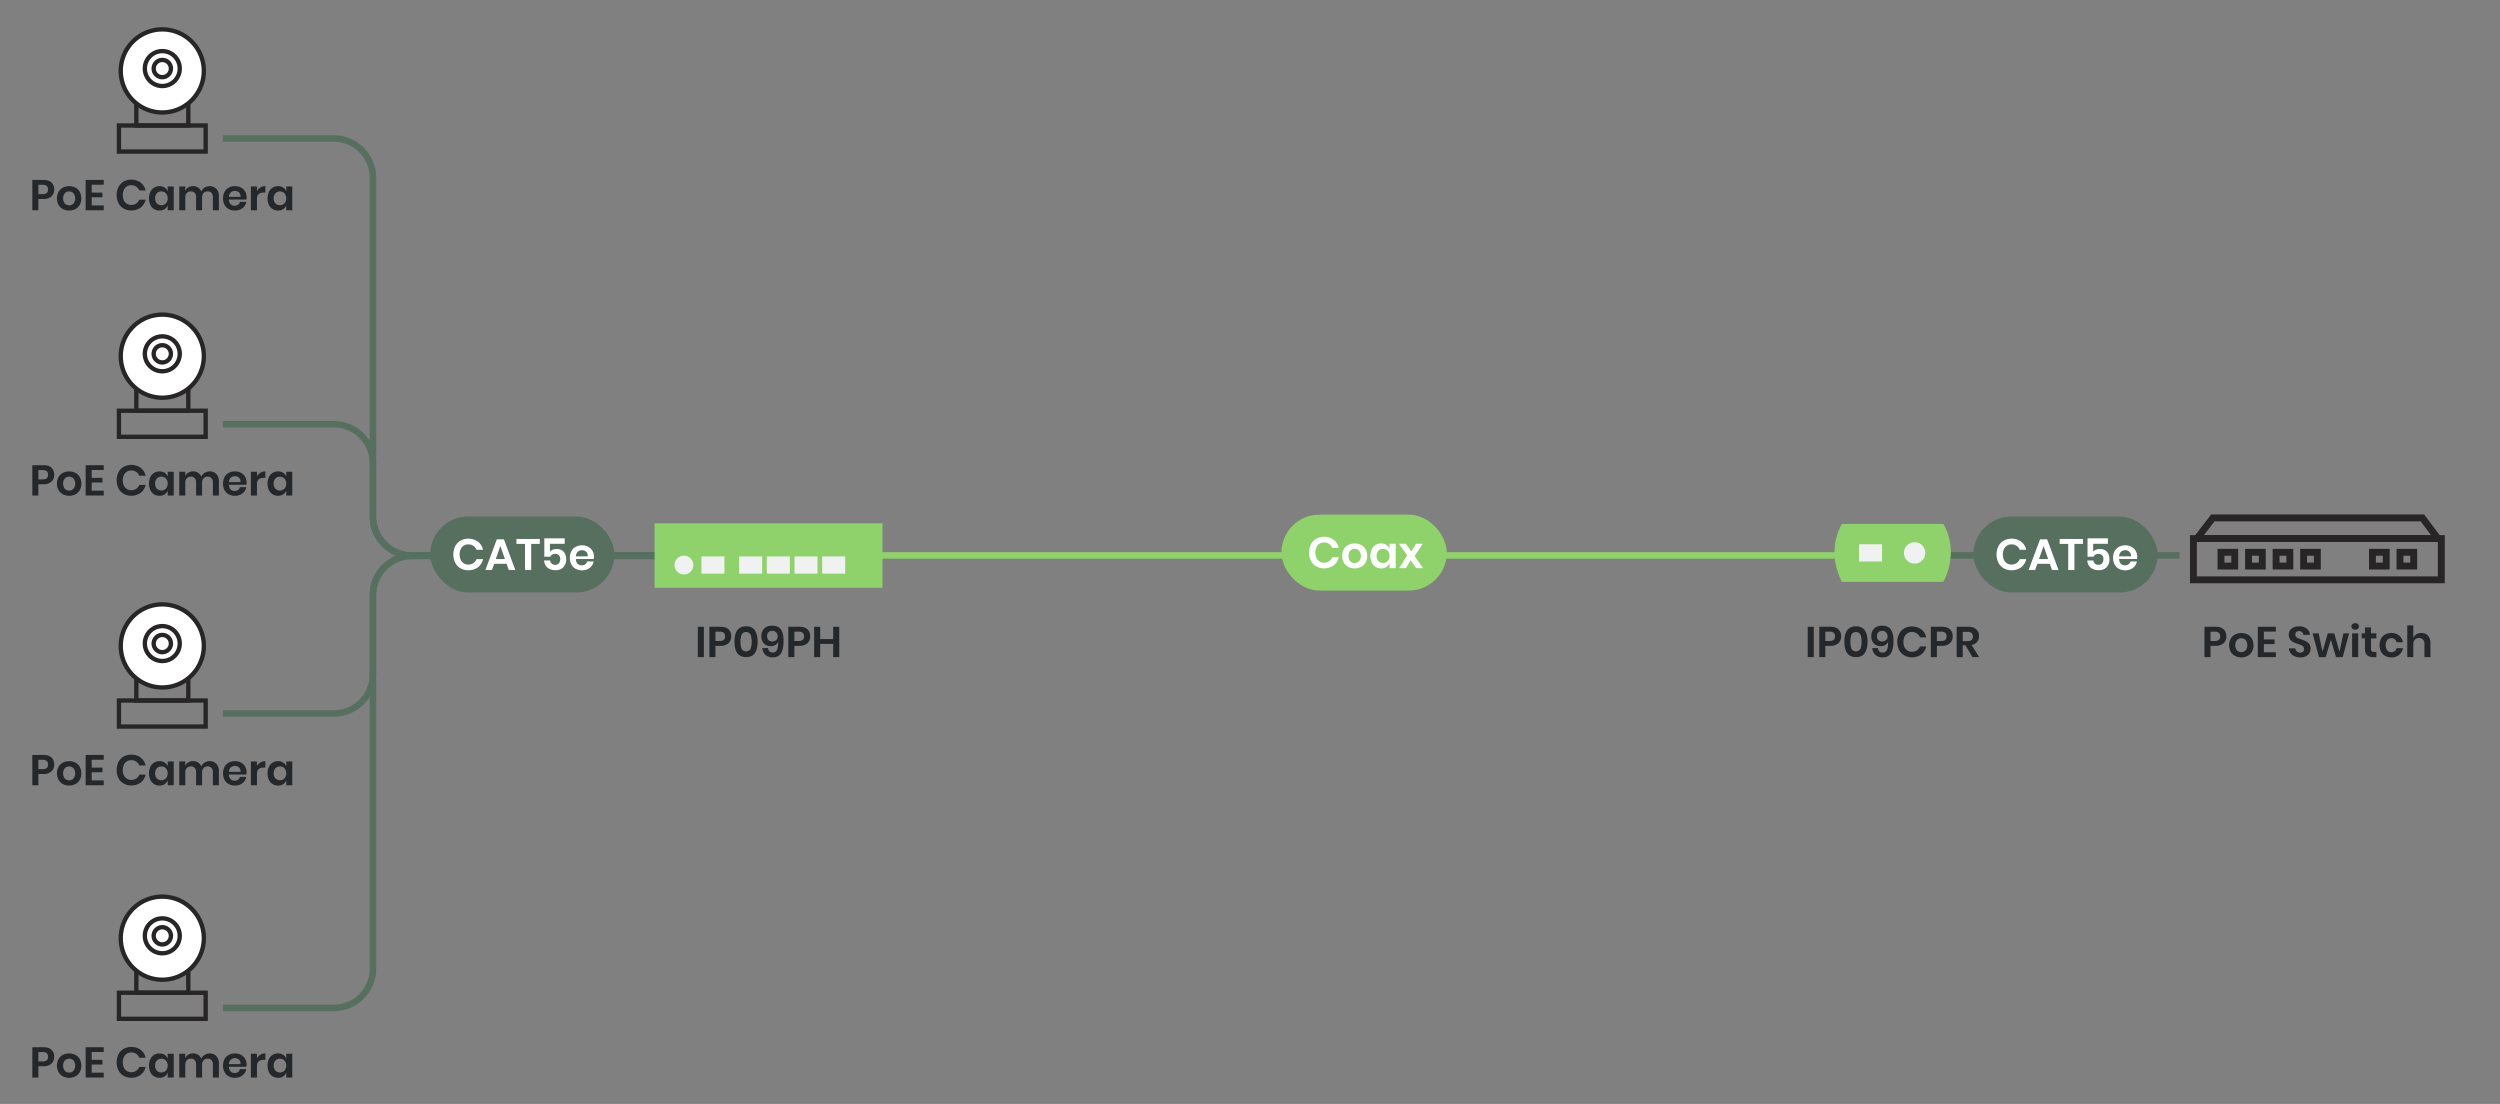 <svg xmlns="http://www.w3.org/2000/svg" xmlns:xlink="http://www.w3.org/1999/xlink" width="1920" height="847.829" viewBox="0 0 1920 847.829">
  <rect x="0" y="0" width="1920" height="847.829" fill="#808080" stroke="none"/>
  <defs>
    <clipPath id="clip-IP09CPHK_Diagram_Application_Power_from_a_PoE_Switch__V1.0">
      <rect width="1920" height="847.829"/>
    </clipPath>
  </defs>
  <g id="IP09CPHK_Diagram_Application_Power_from_a_PoE_Switch__V1.0" data-name="IP09CPHK_Diagram_Application(Power from a PoE Switch)_V1.0" clip-path="url(#clip-IP09CPHK_Diagram_Application_Power_from_a_PoE_Switch__V1.0)">
    <g id="圖層_2" data-name="圖層 2" transform="translate(-2054.809 -917.106)">
      <g id="Group_94" data-name="Group 94">
        <path id="Path_111" data-name="Path 111" d="M3447.793,1398.462v23.3h-4.652v-23.3Z" fill="#25282a"/>
        <path id="Path_112" data-name="Path 112" d="M3456.67,1413.114v8.646h-4.652v-23.3h8.48q4.125,0,6.221,1.981a7.047,7.047,0,0,1,2.095,5.378,6.852,6.852,0,0,1-2.162,5.314,8.793,8.793,0,0,1-6.154,1.979Zm7.425-7.293a3.547,3.547,0,0,0-.957-2.672,4.412,4.412,0,0,0-3.135-.924h-3.333v7.16H3460Q3464.094,1409.385,3464.095,1405.821Z" fill="#25282a"/>
        <path id="Path_113" data-name="Path 113" d="M3471.289,1409.913q0-11.814,8.91-11.813,4.719,0,6.8,3.168t2.079,8.645q0,5.513-2.079,8.679t-6.8,3.168Q3471.289,1421.76,3471.289,1409.913Zm13.2,0a13.713,13.713,0,0,0-.875-5.494,4.015,4.015,0,0,0-6.864,0,17.811,17.811,0,0,0,0,11.022,4.017,4.017,0,0,0,6.864,0A13.82,13.82,0,0,0,3484.489,1409.913Z" fill="#25282a"/>
        <path id="Path_114" data-name="Path 114" d="M3500.626,1418.262a3.47,3.47,0,0,0,3.333-2.029q1.023-2.03.891-6.352a4.616,4.616,0,0,1-2.063,2.523,6.716,6.716,0,0,1-3.58.942,6.963,6.963,0,0,1-5.3-2.03,8.028,8.028,0,0,1-1.931-5.758,8.779,8.779,0,0,1,.925-4.076,6.682,6.682,0,0,1,2.755-2.822,8.989,8.989,0,0,1,4.439-1.023q5.081,0,7,3.086t1.914,8.563q0,6.238-1.931,9.472t-6.451,3.233a8.434,8.434,0,0,1-4.142-.957,6.794,6.794,0,0,1-2.672-2.59,8.557,8.557,0,0,1-1.106-3.614h4.356Q3497.589,1418.264,3500.626,1418.262Zm2.755-15.427a4,4,0,0,0-3.152-1.2,3.834,3.834,0,0,0-2.837,1.056,3.967,3.967,0,0,0-1.056,2.936,4.129,4.129,0,0,0,1.072,3.053,3.9,3.9,0,0,0,2.888,1.072,4.488,4.488,0,0,0,2.921-1.006,3.473,3.473,0,0,0,1.237-2.855A4.421,4.421,0,0,0,3503.381,1402.835Z" fill="#25282a"/>
        <path id="Path_115" data-name="Path 115" d="M3530.392,1400.476a10.616,10.616,0,0,1,3.795,6.1H3529.3a6.392,6.392,0,0,0-2.36-2.969,6.673,6.673,0,0,0-3.844-1.089,6.075,6.075,0,0,0-5.644,3.563,10.17,10.17,0,0,0,0,8.02,6.079,6.079,0,0,0,5.644,3.563,6.672,6.672,0,0,0,3.844-1.089,6.4,6.4,0,0,0,2.36-2.969h4.884a10.618,10.618,0,0,1-3.795,6.1,12.562,12.562,0,0,1-13.119.742,10.218,10.218,0,0,1-3.959-4.208,14.2,14.2,0,0,1,0-12.308,10.258,10.258,0,0,1,3.944-4.208,12.586,12.586,0,0,1,13.134.743Z" fill="#25282a"/>
        <path id="Path_116" data-name="Path 116" d="M3542.337,1413.114v8.646h-4.653v-23.3h8.481q4.125,0,6.221,1.981a7.047,7.047,0,0,1,2.094,5.378,6.855,6.855,0,0,1-2.161,5.314,8.793,8.793,0,0,1-6.154,1.979Zm7.425-7.293a3.542,3.542,0,0,0-.957-2.672,4.412,4.412,0,0,0-3.135-.924h-3.333v7.16h3.333Q3549.76,1409.385,3549.762,1405.821Z" fill="#25282a"/>
        <path id="Path_117" data-name="Path 117" d="M3569.661,1421.76l-5.445-9.074h-2.046v9.074h-4.652v-23.3h8.877q4.058,0,6.187,1.981a6.786,6.786,0,0,1,2.128,5.213,6.716,6.716,0,0,1-1.469,4.422,7.228,7.228,0,0,1-4.24,2.376l5.808,9.306Zm-7.491-12.275H3566q3.993,0,3.993-3.532a3.48,3.48,0,0,0-.973-2.623,4.214,4.214,0,0,0-3.02-.941h-3.828Z" fill="#25282a"/>
      </g>
      <g id="Group_95" data-name="Group 95">
        <rect id="Rectangle_15" data-name="Rectangle 15" width="188.819" height="5" transform="translate(3539.894 1341.18)" fill="#566f5e"/>
      </g>
      <g id="Group_96" data-name="Group 96">
        <rect id="Rectangle_16" data-name="Rectangle 16" width="827.946" height="5" transform="translate(2711.947 1341.18)" fill="#8fd16a"/>
      </g>
      <g id="Group_101" data-name="Group 101">
        <g id="Group_97" data-name="Group 97">
          <path id="Path_118" data-name="Path 118" d="M3547.3,1319.463h-77.848c-12.98,22.616,0,44.527,0,44.527H3547.3S3560.284,1342.079,3547.3,1319.463Z" fill="#8fd16a"/>
        </g>
        <g id="Group_99" data-name="Group 99">
          <g id="Group_98" data-name="Group 98">
            <rect id="Rectangle_17" data-name="Rectangle 17" width="17.678" height="13.246" transform="translate(3482.553 1335.103)" fill="#eff2f0"/>
          </g>
        </g>
        <g id="Group_100" data-name="Group 100">
          <circle id="Ellipse_15" data-name="Ellipse 15" cx="8.233" cy="8.233" r="8.233" transform="translate(3517.001 1333.494)" fill="#eff2f0"/>
        </g>
      </g>
      <g id="Group_104" data-name="Group 104">
        <g id="Group_102" data-name="Group 102">
          <rect id="Rectangle_18" data-name="Rectangle 18" width="126.979" height="58.325" rx="29.162" transform="translate(3038.958 1312.338)" fill="#8fd16a"/>
        </g>
        <g id="CAT5e-2" style="isolation: isolate">
          <g id="Group_103" data-name="Group 103" style="isolation: isolate">
            <path id="Path_119" data-name="Path 119" d="M3079.087,1331.631a10.864,10.864,0,0,1,3.886,6.251h-5a6.551,6.551,0,0,0-2.416-3.041,6.837,6.837,0,0,0-3.937-1.115,6.22,6.22,0,0,0-5.779,3.649,10.4,10.4,0,0,0,0,8.212,6.215,6.215,0,0,0,5.779,3.649,6.829,6.829,0,0,0,3.937-1.115,6.55,6.55,0,0,0,2.416-3.041h5a10.867,10.867,0,0,1-3.886,6.252,12.855,12.855,0,0,1-13.433.76,10.461,10.461,0,0,1-4.055-4.309,14.546,14.546,0,0,1,0-12.6,10.512,10.512,0,0,1,4.038-4.309,12.884,12.884,0,0,1,13.45.761Z" fill="#fff"/>
            <path id="Path_120" data-name="Path 120" d="M3100.123,1335.618a8.418,8.418,0,0,1,3.43,3.328,10.125,10.125,0,0,1,1.25,5.121,10.019,10.019,0,0,1-1.25,5.1,8.556,8.556,0,0,1-3.43,3.329,10.951,10.951,0,0,1-9.834,0,8.549,8.549,0,0,1-3.43-3.329,10.009,10.009,0,0,1-1.251-5.1,10.115,10.115,0,0,1,1.251-5.121,8.412,8.412,0,0,1,3.43-3.328,11.095,11.095,0,0,1,9.834,0Zm-8.3,4.376a6.68,6.68,0,0,0,0,8.145,4.774,4.774,0,0,0,6.759,0,6.676,6.676,0,0,0,0-8.145,4.774,4.774,0,0,0-6.759,0Z" fill="#fff"/>
            <path id="Path_121" data-name="Path 121" d="M3119.57,1335.584a6.072,6.072,0,0,1,2.4,3.008V1334.7h4.731v18.722h-4.731v-3.92a6.146,6.146,0,0,1-2.4,3.024,7.105,7.105,0,0,1-4.054,1.133,8.038,8.038,0,0,1-4.258-1.149,7.758,7.758,0,0,1-2.957-3.329,12.84,12.84,0,0,1,0-10.24,7.761,7.761,0,0,1,2.957-3.328,8.047,8.047,0,0,1,4.258-1.149A7.2,7.2,0,0,1,3119.57,1335.584Zm-6.15,4.494a5.632,5.632,0,0,0-1.352,3.989,5.563,5.563,0,0,0,1.352,3.97,5.121,5.121,0,0,0,7.147-.034,6.272,6.272,0,0,0,0-7.907,5.1,5.1,0,0,0-7.147-.018Z" fill="#fff"/>
            <path id="Path_122" data-name="Path 122" d="M3142.414,1353.427l-4.258-6.015-3.582,6.015h-5.237l6.184-9.766-6.32-8.956h5.34l4.156,5.914,3.582-5.914h5.239l-6.286,9.5,6.522,9.226Z" fill="#fff"/>
          </g>
        </g>
      </g>
      <g id="Group_105" data-name="Group 105">
        <path id="Path_123" data-name="Path 123" d="M2595.385,1398.461v23.3h-4.653v-23.3Z" fill="#25282a"/>
        <path id="Path_124" data-name="Path 124" d="M2604.262,1413.113v8.646h-4.653v-23.3h8.481q4.125,0,6.221,1.98a7.047,7.047,0,0,1,2.095,5.379,6.854,6.854,0,0,1-2.161,5.313,8.791,8.791,0,0,1-6.155,1.98Zm7.426-7.293a3.546,3.546,0,0,0-.958-2.673,4.411,4.411,0,0,0-3.134-.924h-3.334v7.161h3.334Q2611.687,1409.384,2611.688,1405.82Z" fill="#25282a"/>
        <path id="Path_125" data-name="Path 125" d="M2618.881,1409.912q0-11.814,8.91-11.814,4.72,0,6.8,3.168t2.078,8.646q0,5.511-2.078,8.679t-6.8,3.168Q2618.883,1421.759,2618.881,1409.912Zm13.2,0a13.737,13.737,0,0,0-.874-5.495,4.015,4.015,0,0,0-6.864,0,17.814,17.814,0,0,0,0,11.023,4.016,4.016,0,0,0,6.864,0A13.839,13.839,0,0,0,2632.081,1409.912Z" fill="#25282a"/>
        <path id="Path_126" data-name="Path 126" d="M2648.218,1418.261a3.47,3.47,0,0,0,3.333-2.029q1.021-2.031.891-6.353a4.621,4.621,0,0,1-2.062,2.524,6.717,6.717,0,0,1-3.581.941,6.966,6.966,0,0,1-5.3-2.029,8.035,8.035,0,0,1-1.93-5.759,8.785,8.785,0,0,1,.924-4.075,6.671,6.671,0,0,1,2.756-2.823,8.984,8.984,0,0,1,4.437-1.022q5.083,0,7,3.085t1.914,8.564q0,6.238-1.93,9.471t-6.452,3.234a8.441,8.441,0,0,1-4.142-.957,6.821,6.821,0,0,1-2.673-2.59,8.57,8.57,0,0,1-1.1-3.614h4.356Q2645.182,1418.261,2648.218,1418.261Zm2.756-15.428a4,4,0,0,0-3.152-1.2,3.835,3.835,0,0,0-2.838,1.056,3.964,3.964,0,0,0-1.056,2.937,4.126,4.126,0,0,0,1.072,3.052,3.9,3.9,0,0,0,2.888,1.073,4.485,4.485,0,0,0,2.921-1.007,3.467,3.467,0,0,0,1.237-2.854A4.427,4.427,0,0,0,2650.974,1402.833Z" fill="#25282a"/>
        <path id="Path_127" data-name="Path 127" d="M2664.883,1413.113v8.646h-4.654v-23.3h8.482q4.125,0,6.221,1.98a7.05,7.05,0,0,1,2.094,5.379,6.854,6.854,0,0,1-2.161,5.313,8.79,8.79,0,0,1-6.154,1.98Zm7.425-7.293a3.55,3.55,0,0,0-.957-2.673,4.413,4.413,0,0,0-3.135-.924h-3.333v7.161h3.333Q2672.307,1409.384,2672.308,1405.82Z" fill="#25282a"/>
        <path id="Path_128" data-name="Path 128" d="M2699.367,1398.461v23.3h-4.685v-10.131h-9.966v10.131h-4.653v-23.3h4.653v9.438h9.966v-9.438Z" fill="#25282a"/>
      </g>
      <g id="Group_106" data-name="Group 106">
        <path id="Path_129" data-name="Path 129" d="M3752.5,1413.117v8.647h-4.653v-23.3h8.481q4.125,0,6.221,1.979a7.053,7.053,0,0,1,2.095,5.379,6.854,6.854,0,0,1-2.162,5.314,8.787,8.787,0,0,1-6.154,1.979Zm7.425-7.293a3.545,3.545,0,0,0-.957-2.672,4.413,4.413,0,0,0-3.135-.924H3752.5v7.161h3.333Q3759.926,1409.389,3759.926,1405.824Z" fill="#25282a"/>
        <path id="Path_130" data-name="Path 130" d="M3780.931,1404.373a8.208,8.208,0,0,1,3.349,3.25,10.813,10.813,0,0,1,0,9.983,8.351,8.351,0,0,1-3.349,3.251,10.707,10.707,0,0,1-9.6,0,8.34,8.34,0,0,1-3.349-3.251,10.806,10.806,0,0,1,0-9.983,8.2,8.2,0,0,1,3.349-3.25,10.834,10.834,0,0,1,9.6,0Zm-8.1,4.274a6.524,6.524,0,0,0,0,7.953,4.663,4.663,0,0,0,6.6,0,6.524,6.524,0,0,0,0-7.953,4.66,4.66,0,0,0-6.6,0Z" fill="#25282a"/>
        <path id="Path_131" data-name="Path 131" d="M3793.454,1402.162v6.039h8.25v3.564h-8.25v6.27h9.239v3.729H3788.8v-23.3h13.892v3.7Z" fill="#25282a"/>
        <path id="Path_132" data-name="Path 132" d="M3828.434,1418.678a6.389,6.389,0,0,1-2.641,2.409,9.141,9.141,0,0,1-4.257.907,11.049,11.049,0,0,1-4.422-.841,7.474,7.474,0,0,1-3.118-2.425,7.007,7.007,0,0,1-1.337-3.7h4.95a3.782,3.782,0,0,0,1.139,2.36,3.568,3.568,0,0,0,2.59.941,3.014,3.014,0,0,0,2.227-.775,2.706,2.706,0,0,0,.777-2,2.619,2.619,0,0,0-.627-1.8,4.584,4.584,0,0,0-1.584-1.139q-.959-.429-2.641-.99a26.15,26.15,0,0,1-3.564-1.436,6.58,6.58,0,0,1-2.36-2.062,5.916,5.916,0,0,1-.972-3.531,5.741,5.741,0,0,1,2.161-4.736,8.881,8.881,0,0,1,5.725-1.732,9.074,9.074,0,0,1,5.891,1.782,6.726,6.726,0,0,1,2.491,4.752h-5.016a3.485,3.485,0,0,0-1.056-2.062,3.277,3.277,0,0,0-2.343-.809,3.1,3.1,0,0,0-2.079.676,2.756,2.756,0,0,0-.181,3.664,4.659,4.659,0,0,0,1.551,1.1,25.453,25.453,0,0,0,2.557.957,33.948,33.948,0,0,1,3.646,1.485,6.417,6.417,0,0,1,2.393,2.079,6.11,6.11,0,0,1,.99,3.63A6.321,6.321,0,0,1,3828.434,1418.678Z" fill="#25282a"/>
        <path id="Path_133" data-name="Path 133" d="M3858.925,1403.482l-4.917,18.282h-5.148l-3.926-13.3-4.027,13.3h-5.148l-4.884-18.282h4.653l2.97,14.124,4.059-14.124h4.918l4.091,14.124,3-14.124Z" fill="#25282a"/>
        <path id="Path_134" data-name="Path 134" d="M3861.5,1396.4a3.4,3.4,0,0,1,4.157,0,2.346,2.346,0,0,1,.793,1.832,2.3,2.3,0,0,1-.793,1.8,3.4,3.4,0,0,1-4.157,0,2.306,2.306,0,0,1-.792-1.8A2.348,2.348,0,0,1,3861.5,1396.4Zm4.389,7.079v18.282h-4.654v-18.282Z" fill="#25282a"/>
        <path id="Path_135" data-name="Path 135" d="M3879.88,1417.771v3.993h-2.442a6.752,6.752,0,0,1-4.7-1.486q-1.634-1.484-1.633-4.95v-7.92h-2.541v-3.926h2.541v-4.521h4.653v4.521h4.092v3.926h-4.092v7.987a2.57,2.57,0,0,0,.528,1.847,2.459,2.459,0,0,0,1.781.529Z" fill="#25282a"/>
        <path id="Path_136" data-name="Path 136" d="M3897.32,1405.164a8.369,8.369,0,0,1,2.953,5.215h-4.917a3.8,3.8,0,0,0-1.352-2.294,4.165,4.165,0,0,0-2.674-.841,3.985,3.985,0,0,0-3.085,1.369,7.116,7.116,0,0,0,0,8.019,3.986,3.986,0,0,0,3.085,1.37,4.16,4.16,0,0,0,2.674-.842,3.8,3.8,0,0,0,1.352-2.293h4.917a8.355,8.355,0,0,1-2.953,5.213,9.038,9.038,0,0,1-5.89,1.914,9.737,9.737,0,0,1-4.752-1.137,8,8,0,0,1-3.235-3.251,11.363,11.363,0,0,1,0-9.983,7.865,7.865,0,0,1,3.235-3.25,9.841,9.841,0,0,1,4.752-1.122A9.055,9.055,0,0,1,3897.32,1405.164Z" fill="#25282a"/>
        <path id="Path_137" data-name="Path 137" d="M3919.512,1405.3a8.4,8.4,0,0,1,1.881,5.841v10.626h-4.62v-10.1a4.776,4.776,0,0,0-1.123-3.383,3.991,3.991,0,0,0-3.068-1.2,4.108,4.108,0,0,0-3.168,1.287,5.261,5.261,0,0,0-1.188,3.7v9.7h-4.653v-24.42h4.653v9.8a5.825,5.825,0,0,1,2.392-2.888,7.122,7.122,0,0,1,3.845-1.039A6.47,6.47,0,0,1,3919.512,1405.3Z" fill="#25282a"/>
      </g>
      <g id="Group_107" data-name="Group 107">
        <path id="Path_138" data-name="Path 138" d="M2084.285,1069.945v8.647h-4.652v-23.3h8.48q4.125,0,6.221,1.981a7.05,7.05,0,0,1,2.1,5.379,6.851,6.851,0,0,1-2.162,5.312,8.792,8.792,0,0,1-6.155,1.98Zm7.425-7.292a3.543,3.543,0,0,0-.957-2.673,4.408,4.408,0,0,0-3.135-.924h-3.333v7.161h3.333Q2091.71,1066.217,2091.71,1062.653Z" fill="#25282a"/>
        <path id="Path_139" data-name="Path 139" d="M2112.715,1061.2a8.206,8.206,0,0,1,3.349,3.251,10.813,10.813,0,0,1,0,9.983,8.349,8.349,0,0,1-3.349,3.25,10.7,10.7,0,0,1-9.6,0,8.355,8.355,0,0,1-3.349-3.25,10.813,10.813,0,0,1,0-9.983,8.212,8.212,0,0,1,3.349-3.251,10.837,10.837,0,0,1,9.6,0Zm-8.1,4.274a6.52,6.52,0,0,0,0,7.953,4.659,4.659,0,0,0,6.6,0,6.52,6.52,0,0,0,0-7.953,4.662,4.662,0,0,0-6.6,0Z" fill="#25282a"/>
        <path id="Path_140" data-name="Path 140" d="M2125.238,1058.989v6.039h8.25v3.564h-8.25v6.27h9.241v3.73h-13.894v-23.3h13.894v3.7Z" fill="#25282a"/>
        <path id="Path_141" data-name="Path 141" d="M2162.857,1057.307a10.614,10.614,0,0,1,3.8,6.1h-4.883a6.389,6.389,0,0,0-2.36-2.969,6.66,6.66,0,0,0-3.845-1.089,6.073,6.073,0,0,0-5.642,3.563,10.156,10.156,0,0,0,0,8.02,6.074,6.074,0,0,0,5.642,3.563,6.661,6.661,0,0,0,3.845-1.089,6.39,6.39,0,0,0,2.36-2.969h4.883a10.608,10.608,0,0,1-3.8,6.1,12.556,12.556,0,0,1-13.117.743,10.218,10.218,0,0,1-3.96-4.208,14.2,14.2,0,0,1,0-12.308,10.259,10.259,0,0,1,3.944-4.208,12.584,12.584,0,0,1,13.133.743Z" fill="#25282a"/>
        <path id="Path_142" data-name="Path 142" d="M2181.271,1061.167a5.937,5.937,0,0,1,2.343,2.938v-3.795h4.62v18.282h-4.62v-3.828a6.013,6.013,0,0,1-2.343,2.953,6.948,6.948,0,0,1-3.96,1.1,7.852,7.852,0,0,1-4.158-1.122,7.566,7.566,0,0,1-2.887-3.251,12.545,12.545,0,0,1,0-10,7.573,7.573,0,0,1,2.887-3.251,7.862,7.862,0,0,1,4.158-1.122A7.034,7.034,0,0,1,2181.271,1061.167Zm-6,4.39a5.486,5.486,0,0,0-1.321,3.893,5.428,5.428,0,0,0,1.321,3.878,5,5,0,0,0,6.978-.033,6.127,6.127,0,0,0,0-7.723,4.6,4.6,0,0,0-3.48-1.435A4.548,4.548,0,0,0,2175.266,1065.557Z" fill="#25282a"/>
        <path id="Path_143" data-name="Path 143" d="M2220.986,1062.108a8.25,8.25,0,0,1,1.931,5.857v10.627h-4.62v-10.1a4.566,4.566,0,0,0-1.072-3.25,3.866,3.866,0,0,0-2.954-1.138,4.069,4.069,0,0,0-3.1,1.22,5,5,0,0,0-1.155,3.565v9.7H2205.4v-10.1a4.563,4.563,0,0,0-1.074-3.25,3.864,3.864,0,0,0-2.953-1.138,4.069,4.069,0,0,0-3.1,1.22,5,5,0,0,0-1.155,3.565v9.7h-4.653V1060.31h4.653v3.465a5.66,5.66,0,0,1,2.293-2.756,6.77,6.77,0,0,1,3.647-.974,6.928,6.928,0,0,1,3.845,1.057,6.462,6.462,0,0,1,2.458,3.035,6.907,6.907,0,0,1,2.557-2.986,7.481,7.481,0,0,1,9.075.957Z" fill="#25282a"/>
        <path id="Path_144" data-name="Path 144" d="M2244.037,1070.342h-13.4a5.042,5.042,0,0,0,1.32,3.6,4.245,4.245,0,0,0,3.036,1.155,4.411,4.411,0,0,0,2.69-.793,3.511,3.511,0,0,0,1.369-2.145h4.917a7.861,7.861,0,0,1-1.551,3.432,8.1,8.1,0,0,1-3.053,2.377,10.463,10.463,0,0,1-8.893-.281,8,8,0,0,1-3.234-3.25,11.363,11.363,0,0,1,0-9.983,7.867,7.867,0,0,1,3.234-3.251,9.856,9.856,0,0,1,4.753-1.122,9.642,9.642,0,0,1,4.734,1.122,7.919,7.919,0,0,1,3.136,3.086,9.038,9.038,0,0,1,.94,6.056Zm-5.692-5.445a4.469,4.469,0,0,0-3.118-1.156,4.572,4.572,0,0,0-3.169,1.156,4.728,4.728,0,0,0-1.419,3.4h8.877A4.1,4.1,0,0,0,2238.345,1064.9Z" fill="#25282a"/>
        <path id="Path_145" data-name="Path 145" d="M2254.86,1061.052a7.189,7.189,0,0,1,3.763-1.007v4.983h-1.353q-5.117,0-5.116,4.752v8.812H2247.5V1060.31h4.652v3.5A7.648,7.648,0,0,1,2254.86,1061.052Z" fill="#25282a"/>
        <path id="Path_146" data-name="Path 146" d="M2272.317,1061.167a5.937,5.937,0,0,1,2.343,2.938v-3.795h4.62v18.282h-4.62v-3.828a6.013,6.013,0,0,1-2.343,2.953,6.948,6.948,0,0,1-3.96,1.1,7.855,7.855,0,0,1-4.158-1.122,7.56,7.56,0,0,1-2.886-3.251,12.523,12.523,0,0,1,0-10,7.566,7.566,0,0,1,2.886-3.251,7.865,7.865,0,0,1,4.158-1.122A7.033,7.033,0,0,1,2272.317,1061.167Zm-6,4.39a5.491,5.491,0,0,0-1.321,3.893,5.433,5.433,0,0,0,1.321,3.878,5,5,0,0,0,6.979-.033,6.131,6.131,0,0,0,0-7.723,4.6,4.6,0,0,0-3.481-1.435A4.548,4.548,0,0,0,2266.312,1065.557Z" fill="#25282a"/>
      </g>
      <g id="Group_108" data-name="Group 108">
        <path id="Path_147" data-name="Path 147" d="M2578.15,1346.2H2371.209a32.536,32.536,0,0,1-32.5-32.5V1053.492a27.532,27.532,0,0,0-27.5-27.5h-85.185v-5h85.185a32.536,32.536,0,0,1,32.5,32.5V1313.7a27.532,27.532,0,0,0,27.5,27.5H2578.15Z" fill="#566f5e"/>
      </g>
      <g id="Group_117" data-name="Group 117">
        <g id="Group_109" data-name="Group 109">
          <path id="Path_148" data-name="Path 148" d="M2211.091,1015.152v16.682H2147.82v-16.682h63.271m3.337-3.337h-69.945v23.355h69.945Z" fill="#272525"/>
        </g>
        <g id="Group_110" data-name="Group 110">
          <path id="Path_149" data-name="Path 149" d="M2197.746,995.133v16.682h-36.578V995.133h36.578m3.336-3.336h-43.251v23.355h43.251Z" fill="#272525"/>
        </g>
        <g id="Group_111" data-name="Group 111">
          <circle id="Ellipse_16" data-name="Ellipse 16" cx="31.9" cy="31.9" r="31.9" transform="translate(2147.555 939.674)" fill="#fff"/>
        </g>
        <g id="Group_112" data-name="Group 112">
          <path id="Path_150" data-name="Path 150" d="M2179.455,941.344a30.233,30.233,0,1,1-21.377,8.855,30.232,30.232,0,0,1,21.377-8.855m0-3.336a33.569,33.569,0,1,0,33.569,33.568v0a33.566,33.566,0,0,0-33.566-33.566Z" fill="#272525"/>
        </g>
        <g id="Group_113" data-name="Group 113">
          <circle id="Ellipse_17" data-name="Ellipse 17" cx="13.406" cy="13.406" r="13.406" transform="translate(2166.05 956.358)" fill="#fff"/>
        </g>
        <g id="Group_114" data-name="Group 114">
          <path id="Path_151" data-name="Path 151" d="M2179.455,958.026a11.737,11.737,0,1,1-11.737,11.737h0a11.75,11.75,0,0,1,11.737-11.737m0-3.336a15.073,15.073,0,1,0,15.074,15.073h0A15.073,15.073,0,0,0,2179.455,954.69Z" fill="#272525"/>
        </g>
        <g id="Group_115" data-name="Group 115">
          <circle id="Ellipse_18" data-name="Ellipse 18" cx="6.613" cy="6.613" r="6.613" transform="translate(2172.843 963.151)" fill="#fff"/>
        </g>
        <g id="Group_116" data-name="Group 116">
          <path id="Path_152" data-name="Path 152" d="M2179.455,964.819a4.945,4.945,0,1,1-4.944,4.944,4.945,4.945,0,0,1,4.944-4.944m0-3.337a8.281,8.281,0,1,0,8.281,8.281,8.282,8.282,0,0,0-8.281-8.281Z" fill="#272525"/>
        </g>
      </g>
      <g id="Group_118" data-name="Group 118">
        <path id="Path_153" data-name="Path 153" d="M2084.285,1289.016v8.646h-4.652v-23.3h8.48q4.125,0,6.221,1.98a7.05,7.05,0,0,1,2.1,5.379,6.855,6.855,0,0,1-2.162,5.313,8.788,8.788,0,0,1-6.155,1.98Zm7.425-7.293a3.546,3.546,0,0,0-.957-2.673,4.417,4.417,0,0,0-3.135-.924h-3.333v7.161h3.333Q2091.71,1285.287,2091.71,1281.723Z" fill="#25282a"/>
        <path id="Path_154" data-name="Path 154" d="M2112.715,1280.272a8.21,8.21,0,0,1,3.349,3.25,9.877,9.877,0,0,1,1.221,5,9.778,9.778,0,0,1-1.221,4.982,8.352,8.352,0,0,1-3.349,3.251,10.7,10.7,0,0,1-9.6,0,8.359,8.359,0,0,1-3.349-3.251,9.778,9.778,0,0,1-1.221-4.982,9.877,9.877,0,0,1,1.221-5,8.216,8.216,0,0,1,3.349-3.25,10.837,10.837,0,0,1,9.6,0Zm-8.1,4.273a6.52,6.52,0,0,0,0,7.953,4.662,4.662,0,0,0,6.6,0,6.52,6.52,0,0,0,0-7.953,4.659,4.659,0,0,0-6.6,0Z" fill="#25282a"/>
        <path id="Path_155" data-name="Path 155" d="M2125.238,1278.061v6.039h8.25v3.563h-8.25v6.271h9.241v3.728h-13.894v-23.3h13.894v3.7Z" fill="#25282a"/>
        <path id="Path_156" data-name="Path 156" d="M2162.857,1276.377a10.613,10.613,0,0,1,3.8,6.106h-4.883a6.4,6.4,0,0,0-2.36-2.971,6.669,6.669,0,0,0-3.845-1.089,6.076,6.076,0,0,0-5.642,3.564,10.153,10.153,0,0,0,0,8.019,6.068,6.068,0,0,0,5.642,3.564,6.675,6.675,0,0,0,3.845-1.088,6.4,6.4,0,0,0,2.36-2.97h4.883a10.614,10.614,0,0,1-3.8,6.1,12.55,12.55,0,0,1-13.117.743,10.228,10.228,0,0,1-3.96-4.207,14.2,14.2,0,0,1,0-12.31,10.255,10.255,0,0,1,3.944-4.207,12.581,12.581,0,0,1,13.133.742Z" fill="#25282a"/>
        <path id="Path_157" data-name="Path 157" d="M2181.271,1280.238a5.934,5.934,0,0,1,2.343,2.937v-3.8h4.62v18.282h-4.62v-3.828a6.007,6.007,0,0,1-2.343,2.953,6.933,6.933,0,0,1-3.96,1.106,7.852,7.852,0,0,1-4.158-1.121,7.578,7.578,0,0,1-2.887-3.251,12.547,12.547,0,0,1,0-10,7.576,7.576,0,0,1,2.887-3.25,7.853,7.853,0,0,1,4.158-1.122A7.025,7.025,0,0,1,2181.271,1280.238Zm-6,4.389a5.49,5.49,0,0,0-1.321,3.9,5.429,5.429,0,0,0,1.321,3.877,5,5,0,0,0,6.978-.034,6.124,6.124,0,0,0,0-7.721,4.6,4.6,0,0,0-3.48-1.436A4.551,4.551,0,0,0,2175.266,1284.627Z" fill="#25282a"/>
        <path id="Path_158" data-name="Path 158" d="M2220.986,1281.179a8.249,8.249,0,0,1,1.931,5.857v10.626h-4.62v-10.1a4.564,4.564,0,0,0-1.072-3.251,3.864,3.864,0,0,0-2.954-1.139,4.063,4.063,0,0,0-3.1,1.222,4.991,4.991,0,0,0-1.155,3.563v9.7H2205.4v-10.1a4.561,4.561,0,0,0-1.074-3.251,3.861,3.861,0,0,0-2.953-1.139,4.063,4.063,0,0,0-3.1,1.222,5,5,0,0,0-1.155,3.563v9.7h-4.653V1279.38h4.653v3.466a5.656,5.656,0,0,1,2.293-2.756,6.779,6.779,0,0,1,3.647-.974,6.937,6.937,0,0,1,3.845,1.056,6.47,6.47,0,0,1,2.458,3.036,7.286,7.286,0,0,1,11.632-2.029Z" fill="#25282a"/>
        <path id="Path_159" data-name="Path 159" d="M2244.037,1289.412h-13.4a5.038,5.038,0,0,0,1.32,3.6,4.245,4.245,0,0,0,3.036,1.155,4.4,4.4,0,0,0,2.69-.792,3.516,3.516,0,0,0,1.369-2.145h4.917a7.861,7.861,0,0,1-1.551,3.432,8.1,8.1,0,0,1-3.053,2.376,10.459,10.459,0,0,1-8.893-.28,8,8,0,0,1-3.234-3.251,10.224,10.224,0,0,1-1.155-4.982,10.329,10.329,0,0,1,1.155-5,7.87,7.87,0,0,1,3.234-3.25,9.845,9.845,0,0,1,4.753-1.122,9.631,9.631,0,0,1,4.734,1.122,7.916,7.916,0,0,1,3.136,3.085,9.035,9.035,0,0,1,.94,6.055Zm-5.692-5.445a4.467,4.467,0,0,0-3.118-1.154,4.57,4.57,0,0,0-3.169,1.154,4.728,4.728,0,0,0-1.419,3.4h8.877A4.1,4.1,0,0,0,2238.345,1283.967Z" fill="#25282a"/>
        <path id="Path_160" data-name="Path 160" d="M2254.86,1280.123a7.18,7.18,0,0,1,3.763-1.007v4.984h-1.353q-5.117,0-5.116,4.752v8.81H2247.5V1279.38h4.652v3.5A7.652,7.652,0,0,1,2254.86,1280.123Z" fill="#25282a"/>
        <path id="Path_161" data-name="Path 161" d="M2272.317,1280.238a5.934,5.934,0,0,1,2.343,2.937v-3.8h4.62v18.282h-4.62v-3.828a6.007,6.007,0,0,1-2.343,2.953,6.932,6.932,0,0,1-3.96,1.106,7.854,7.854,0,0,1-4.158-1.121,7.572,7.572,0,0,1-2.886-3.251,12.526,12.526,0,0,1,0-10,7.57,7.57,0,0,1,2.886-3.25,7.856,7.856,0,0,1,4.158-1.122A7.024,7.024,0,0,1,2272.317,1280.238Zm-6,4.389a5.494,5.494,0,0,0-1.321,3.9,5.433,5.433,0,0,0,1.321,3.877,5,5,0,0,0,6.979-.034,6.128,6.128,0,0,0,0-7.721,4.6,4.6,0,0,0-3.481-1.436A4.552,4.552,0,0,0,2266.312,1284.627Z" fill="#25282a"/>
      </g>
      <g id="Group_127" data-name="Group 127">
        <g id="Group_119" data-name="Group 119">
          <path id="Path_162" data-name="Path 162" d="M2211.091,1234.224v16.682H2147.82v-16.682h63.271m3.337-3.337h-69.945v23.355h69.945Z" fill="#272525"/>
        </g>
        <g id="Group_120" data-name="Group 120">
          <path id="Path_163" data-name="Path 163" d="M2197.746,1214.2v16.682h-36.578V1214.2h36.578m3.336-3.336h-43.251v23.355h43.251Z" fill="#272525"/>
        </g>
        <g id="Group_121" data-name="Group 121">
          <circle id="Ellipse_19" data-name="Ellipse 19" cx="31.9" cy="31.9" r="31.9" transform="translate(2147.555 1158.746)" fill="#fff"/>
        </g>
        <g id="Group_122" data-name="Group 122">
          <path id="Path_164" data-name="Path 164" d="M2179.455,1160.416a30.233,30.233,0,1,1-21.377,8.855,30.232,30.232,0,0,1,21.377-8.855m0-3.336a33.569,33.569,0,1,0,33.569,33.568v0a33.566,33.566,0,0,0-33.566-33.566Z" fill="#272525"/>
        </g>
        <g id="Group_123" data-name="Group 123">
          <circle id="Ellipse_20" data-name="Ellipse 20" cx="13.406" cy="13.406" r="13.406" transform="translate(2166.05 1175.43)" fill="#fff"/>
        </g>
        <g id="Group_124" data-name="Group 124">
          <path id="Path_165" data-name="Path 165" d="M2179.455,1177.1a11.737,11.737,0,1,1-11.737,11.737h0a11.75,11.75,0,0,1,11.737-11.737m0-3.336a15.074,15.074,0,1,0,15.074,15.073h0A15.073,15.073,0,0,0,2179.455,1173.762Z" fill="#272525"/>
        </g>
        <g id="Group_125" data-name="Group 125">
          <circle id="Ellipse_21" data-name="Ellipse 21" cx="6.613" cy="6.613" r="6.613" transform="translate(2172.843 1182.223)" fill="#fff"/>
        </g>
        <g id="Group_126" data-name="Group 126">
          <path id="Path_166" data-name="Path 166" d="M2179.455,1183.891a4.945,4.945,0,1,1-4.944,4.944,4.945,4.945,0,0,1,4.944-4.944m0-3.337a8.281,8.281,0,1,0,8.281,8.281,8.282,8.282,0,0,0-8.281-8.281Z" fill="#272525"/>
        </g>
      </g>
      <g id="Group_128" data-name="Group 128">
        <path id="Path_167" data-name="Path 167" d="M2084.285,1511.539v8.647h-4.652v-23.3h8.48q4.125,0,6.221,1.979a7.053,7.053,0,0,1,2.1,5.379,6.857,6.857,0,0,1-2.162,5.314,8.793,8.793,0,0,1-6.155,1.979Zm7.425-7.293a3.548,3.548,0,0,0-.957-2.673,4.417,4.417,0,0,0-3.135-.923h-3.333v7.161h3.333Q2091.71,1507.811,2091.71,1504.246Z" fill="#25282a"/>
        <path id="Path_168" data-name="Path 168" d="M2112.715,1502.8a8.208,8.208,0,0,1,3.349,3.25,10.813,10.813,0,0,1,0,9.983,8.342,8.342,0,0,1-3.349,3.25,10.7,10.7,0,0,1-9.6,0,8.349,8.349,0,0,1-3.349-3.25,10.813,10.813,0,0,1,0-9.983,8.215,8.215,0,0,1,3.349-3.25,10.836,10.836,0,0,1,9.6,0Zm-8.1,4.274a6.52,6.52,0,0,0,0,7.953,4.662,4.662,0,0,0,6.6,0,6.52,6.52,0,0,0,0-7.953,4.657,4.657,0,0,0-6.6,0Z" fill="#25282a"/>
        <path id="Path_169" data-name="Path 169" d="M2125.238,1500.584v6.039h8.25v3.564h-8.25v6.27h9.241v3.729h-13.894v-23.3h13.894v3.7Z" fill="#25282a"/>
        <path id="Path_170" data-name="Path 170" d="M2162.857,1498.9a10.614,10.614,0,0,1,3.8,6.1h-4.883a6.4,6.4,0,0,0-2.36-2.971,6.676,6.676,0,0,0-3.845-1.089,6.075,6.075,0,0,0-5.642,3.565,10.151,10.151,0,0,0,0,8.018,6.071,6.071,0,0,0,5.642,3.565,6.669,6.669,0,0,0,3.845-1.089,6.4,6.4,0,0,0,2.36-2.97h4.883a10.614,10.614,0,0,1-3.8,6.1,12.552,12.552,0,0,1-13.117.742,10.222,10.222,0,0,1-3.96-4.207,14.2,14.2,0,0,1,0-12.31,10.263,10.263,0,0,1,3.944-4.207,12.578,12.578,0,0,1,13.133.743Z" fill="#25282a"/>
        <path id="Path_171" data-name="Path 171" d="M2181.271,1502.762a5.928,5.928,0,0,1,2.343,2.936v-3.8h4.62v18.283h-4.62v-3.828a6.017,6.017,0,0,1-2.343,2.953,6.941,6.941,0,0,1-3.96,1.1,7.853,7.853,0,0,1-4.158-1.121,7.579,7.579,0,0,1-2.887-3.251,12.547,12.547,0,0,1,0-10,7.575,7.575,0,0,1,2.887-3.25,7.852,7.852,0,0,1,4.158-1.122A7.019,7.019,0,0,1,2181.271,1502.762Zm-6,4.389a5.489,5.489,0,0,0-1.321,3.894,5.427,5.427,0,0,0,1.321,3.877,5,5,0,0,0,6.978-.033,6.125,6.125,0,0,0,0-7.722,4.6,4.6,0,0,0-3.48-1.435A4.548,4.548,0,0,0,2175.266,1507.151Z" fill="#25282a"/>
        <path id="Path_172" data-name="Path 172" d="M2220.986,1503.7a8.25,8.25,0,0,1,1.931,5.858v10.626h-4.62v-10.1a4.567,4.567,0,0,0-1.072-3.251,3.863,3.863,0,0,0-2.954-1.139,4.066,4.066,0,0,0-3.1,1.222,4.993,4.993,0,0,0-1.155,3.564v9.7H2205.4v-10.1a4.564,4.564,0,0,0-1.074-3.251,3.861,3.861,0,0,0-2.953-1.139,4.066,4.066,0,0,0-3.1,1.222,5,5,0,0,0-1.155,3.564v9.7h-4.653V1501.9h4.653v3.466a5.664,5.664,0,0,1,2.293-2.756,6.778,6.778,0,0,1,3.647-.973,6.936,6.936,0,0,1,3.845,1.055,6.473,6.473,0,0,1,2.458,3.037,6.909,6.909,0,0,1,2.557-2.987,7.485,7.485,0,0,1,9.075.957Z" fill="#25282a"/>
        <path id="Path_173" data-name="Path 173" d="M2244.037,1511.936h-13.4a5.034,5.034,0,0,0,1.32,3.6,4.242,4.242,0,0,0,3.036,1.156,4.411,4.411,0,0,0,2.69-.792,3.519,3.519,0,0,0,1.369-2.146h4.917a7.864,7.864,0,0,1-1.551,3.433,8.116,8.116,0,0,1-3.053,2.376,10.463,10.463,0,0,1-8.893-.281,7.994,7.994,0,0,1-3.234-3.25,11.363,11.363,0,0,1,0-9.983,7.869,7.869,0,0,1,3.234-3.25,9.844,9.844,0,0,1,4.753-1.122,9.63,9.63,0,0,1,4.734,1.122,7.916,7.916,0,0,1,3.136,3.085,9.038,9.038,0,0,1,.94,6.056Zm-5.692-5.446a4.472,4.472,0,0,0-3.118-1.154,4.574,4.574,0,0,0-3.169,1.154,4.732,4.732,0,0,0-1.419,3.4h8.877A4.108,4.108,0,0,0,2238.345,1506.49Z" fill="#25282a"/>
        <path id="Path_174" data-name="Path 174" d="M2254.86,1502.647a7.18,7.18,0,0,1,3.763-1.007v4.983h-1.353q-5.117,0-5.116,4.752v8.811H2247.5V1501.9h4.652v3.5A7.645,7.645,0,0,1,2254.86,1502.647Z" fill="#25282a"/>
        <path id="Path_175" data-name="Path 175" d="M2272.317,1502.762a5.928,5.928,0,0,1,2.343,2.936v-3.8h4.62v18.283h-4.62v-3.828a6.017,6.017,0,0,1-2.343,2.953,6.94,6.94,0,0,1-3.96,1.1,7.855,7.855,0,0,1-4.158-1.121,7.572,7.572,0,0,1-2.886-3.251,12.525,12.525,0,0,1,0-10,7.568,7.568,0,0,1,2.886-3.25,7.855,7.855,0,0,1,4.158-1.122A7.018,7.018,0,0,1,2272.317,1502.762Zm-6,4.389a5.494,5.494,0,0,0-1.321,3.894,5.431,5.431,0,0,0,1.321,3.877,5,5,0,0,0,6.979-.033,6.129,6.129,0,0,0,0-7.722,4.6,4.6,0,0,0-3.481-1.435A4.548,4.548,0,0,0,2266.312,1507.151Z" fill="#25282a"/>
      </g>
      <g id="Group_137" data-name="Group 137">
        <g id="Group_129" data-name="Group 129">
          <path id="Path_176" data-name="Path 176" d="M2211.091,1456.748v16.682H2147.82v-16.682h63.271m3.337-3.337h-69.945v23.355h69.945Z" fill="#272525"/>
        </g>
        <g id="Group_130" data-name="Group 130">
          <path id="Path_177" data-name="Path 177" d="M2197.746,1436.729v16.682h-36.578v-16.682h36.578m3.336-3.336h-43.251v23.355h43.251Z" fill="#272525"/>
        </g>
        <g id="Group_131" data-name="Group 131">
          <circle id="Ellipse_22" data-name="Ellipse 22" cx="31.9" cy="31.9" r="31.9" transform="translate(2147.555 1381.269)" fill="#fff"/>
        </g>
        <g id="Group_132" data-name="Group 132">
          <path id="Path_178" data-name="Path 178" d="M2179.455,1382.94a30.231,30.231,0,1,1-21.377,8.854,30.232,30.232,0,0,1,21.377-8.854m0-3.337a33.569,33.569,0,1,0,33.569,33.569v0a33.566,33.566,0,0,0-33.566-33.567Z" fill="#272525"/>
        </g>
        <g id="Group_133" data-name="Group 133">
          <circle id="Ellipse_23" data-name="Ellipse 23" cx="13.406" cy="13.406" r="13.406" transform="translate(2166.05 1397.953)" fill="#fff"/>
        </g>
        <g id="Group_134" data-name="Group 134">
          <path id="Path_179" data-name="Path 179" d="M2179.455,1399.622a11.738,11.738,0,1,1-11.737,11.737h0a11.75,11.75,0,0,1,11.737-11.737m0-3.337a15.074,15.074,0,1,0,15.074,15.074h0A15.074,15.074,0,0,0,2179.455,1396.285Z" fill="#272525"/>
        </g>
        <g id="Group_135" data-name="Group 135">
          <circle id="Ellipse_24" data-name="Ellipse 24" cx="6.613" cy="6.613" r="6.613" transform="translate(2172.843 1404.746)" fill="#fff"/>
        </g>
        <g id="Group_136" data-name="Group 136">
          <path id="Path_180" data-name="Path 180" d="M2179.455,1406.415a4.944,4.944,0,1,1-4.944,4.944,4.944,4.944,0,0,1,4.944-4.944m0-3.337a8.281,8.281,0,1,0,8.281,8.281,8.282,8.282,0,0,0-8.281-8.281Z" fill="#272525"/>
        </g>
      </g>
      <g id="Group_138" data-name="Group 138">
        <path id="Path_181" data-name="Path 181" d="M2084.285,1736v8.646h-4.652v-23.3h8.48q4.125,0,6.221,1.979a7.054,7.054,0,0,1,2.1,5.38,6.856,6.856,0,0,1-2.162,5.313,8.793,8.793,0,0,1-6.155,1.98Zm7.425-7.293a3.547,3.547,0,0,0-.957-2.674,4.417,4.417,0,0,0-3.135-.924h-3.333v7.162h3.333Q2091.71,1732.275,2091.71,1728.711Z" fill="#25282a"/>
        <path id="Path_182" data-name="Path 182" d="M2112.715,1727.258a8.217,8.217,0,0,1,3.349,3.251,10.811,10.811,0,0,1,0,9.982,8.345,8.345,0,0,1-3.349,3.251,10.692,10.692,0,0,1-9.6,0,8.351,8.351,0,0,1-3.349-3.251,10.811,10.811,0,0,1,0-9.982,8.223,8.223,0,0,1,3.349-3.251,10.845,10.845,0,0,1,9.6,0Zm-8.1,4.274a6.52,6.52,0,0,0,0,7.953,4.659,4.659,0,0,0,6.6,0,6.52,6.52,0,0,0,0-7.953,4.659,4.659,0,0,0-6.6,0Z" fill="#25282a"/>
        <path id="Path_183" data-name="Path 183" d="M2125.238,1725.047v6.039h8.25v3.565h-8.25v6.269h9.241v3.73h-13.894v-23.3h13.894v3.695Z" fill="#25282a"/>
        <path id="Path_184" data-name="Path 184" d="M2162.857,1723.364a10.619,10.619,0,0,1,3.8,6.106h-4.883a6.392,6.392,0,0,0-2.36-2.97,6.669,6.669,0,0,0-3.845-1.09,6.071,6.071,0,0,0-5.642,3.565,10.151,10.151,0,0,0,0,8.018,6.075,6.075,0,0,0,5.642,3.565,6.669,6.669,0,0,0,3.845-1.089,6.406,6.406,0,0,0,2.36-2.971h4.883a10.616,10.616,0,0,1-3.8,6.106,12.552,12.552,0,0,1-13.117.742,10.222,10.222,0,0,1-3.96-4.207,14.2,14.2,0,0,1,0-12.31,10.257,10.257,0,0,1,3.944-4.207,12.581,12.581,0,0,1,13.133.742Z" fill="#25282a"/>
        <path id="Path_185" data-name="Path 185" d="M2181.271,1727.226a5.928,5.928,0,0,1,2.343,2.936v-3.8h4.62v18.283h-4.62v-3.829a6.022,6.022,0,0,1-2.343,2.955,6.956,6.956,0,0,1-3.96,1.1,7.845,7.845,0,0,1-4.158-1.123,7.571,7.571,0,0,1-2.887-3.25,12.547,12.547,0,0,1,0-10,7.583,7.583,0,0,1,2.887-3.251,7.861,7.861,0,0,1,4.158-1.121A7.026,7.026,0,0,1,2181.271,1727.226Zm-6,4.388a5.492,5.492,0,0,0-1.321,3.894,5.43,5.43,0,0,0,1.321,3.878,5,5,0,0,0,6.978-.032,6.127,6.127,0,0,0,0-7.723,4.6,4.6,0,0,0-3.48-1.436A4.551,4.551,0,0,0,2175.266,1731.614Z" fill="#25282a"/>
        <path id="Path_186" data-name="Path 186" d="M2220.986,1728.166a8.251,8.251,0,0,1,1.931,5.858v10.626h-4.62v-10.1a4.567,4.567,0,0,0-1.072-3.251,3.863,3.863,0,0,0-2.954-1.139,4.069,4.069,0,0,0-3.1,1.221,5,5,0,0,0-1.155,3.564v9.7H2205.4v-10.1a4.564,4.564,0,0,0-1.074-3.251,3.861,3.861,0,0,0-2.953-1.139,4.069,4.069,0,0,0-3.1,1.221,5,5,0,0,0-1.155,3.564v9.7h-4.653v-18.283h4.653v3.465a5.671,5.671,0,0,1,2.293-2.755,6.769,6.769,0,0,1,3.647-.973,6.927,6.927,0,0,1,3.845,1.055,6.46,6.46,0,0,1,2.458,3.036,7.288,7.288,0,0,1,11.632-2.029Z" fill="#25282a"/>
        <path id="Path_187" data-name="Path 187" d="M2244.037,1736.4h-13.4a5.036,5.036,0,0,0,1.32,3.6,4.242,4.242,0,0,0,3.036,1.156,4.411,4.411,0,0,0,2.69-.792,3.519,3.519,0,0,0,1.369-2.145h4.917a7.871,7.871,0,0,1-1.551,3.432,8.114,8.114,0,0,1-3.053,2.376,10.454,10.454,0,0,1-8.893-.281,8,8,0,0,1-3.234-3.251,11.361,11.361,0,0,1,0-9.982,7.877,7.877,0,0,1,3.234-3.251,9.854,9.854,0,0,1,4.753-1.121,9.64,9.64,0,0,1,4.734,1.121,7.924,7.924,0,0,1,3.136,3.086,9.038,9.038,0,0,1,.94,6.056Zm-5.692-5.446a4.473,4.473,0,0,0-3.118-1.155,4.576,4.576,0,0,0-3.169,1.155,4.732,4.732,0,0,0-1.419,3.4h8.877A4.108,4.108,0,0,0,2238.345,1730.954Z" fill="#25282a"/>
        <path id="Path_188" data-name="Path 188" d="M2254.86,1727.11a7.2,7.2,0,0,1,3.763-1.006v4.982h-1.353q-5.117,0-5.116,4.752v8.812H2247.5v-18.283h4.652v3.5A7.645,7.645,0,0,1,2254.86,1727.11Z" fill="#25282a"/>
        <path id="Path_189" data-name="Path 189" d="M2272.317,1727.226a5.928,5.928,0,0,1,2.343,2.936v-3.8h4.62v18.283h-4.62v-3.829a6.022,6.022,0,0,1-2.343,2.955,6.955,6.955,0,0,1-3.96,1.1,7.848,7.848,0,0,1-4.158-1.123,7.564,7.564,0,0,1-2.886-3.25,12.526,12.526,0,0,1,0-10,7.576,7.576,0,0,1,2.886-3.251,7.863,7.863,0,0,1,4.158-1.121A7.026,7.026,0,0,1,2272.317,1727.226Zm-6,4.388a5.5,5.5,0,0,0-1.321,3.894,5.434,5.434,0,0,0,1.321,3.878,5,5,0,0,0,6.979-.032,6.131,6.131,0,0,0,0-7.723,4.6,4.6,0,0,0-3.481-1.436A4.551,4.551,0,0,0,2266.312,1731.614Z" fill="#25282a"/>
      </g>
      <g id="Group_147" data-name="Group 147">
        <g id="Group_139" data-name="Group 139">
          <path id="Path_190" data-name="Path 190" d="M2211.091,1681.21v16.682H2147.82V1681.21h63.271m3.337-3.336h-69.945v23.354h69.945Z" fill="#272525"/>
        </g>
        <g id="Group_140" data-name="Group 140">
          <path id="Path_191" data-name="Path 191" d="M2197.746,1661.192v16.682h-36.578v-16.682h36.578m3.336-3.337h-43.251v23.355h43.251Z" fill="#272525"/>
        </g>
        <g id="Group_141" data-name="Group 141">
          <circle id="Ellipse_25" data-name="Ellipse 25" cx="31.9" cy="31.9" r="31.9" transform="translate(2147.555 1605.732)" fill="#fff"/>
        </g>
        <g id="Group_142" data-name="Group 142">
          <path id="Path_192" data-name="Path 192" d="M2179.455,1607.4a30.233,30.233,0,1,1-21.377,8.855,30.233,30.233,0,0,1,21.377-8.855m0-3.336a33.568,33.568,0,1,0,33.569,33.568v0a33.566,33.566,0,0,0-33.566-33.566Z" fill="#272525"/>
        </g>
        <g id="Group_143" data-name="Group 143">
          <circle id="Ellipse_26" data-name="Ellipse 26" cx="13.406" cy="13.406" r="13.406" transform="translate(2166.05 1622.416)" fill="#fff"/>
        </g>
        <g id="Group_144" data-name="Group 144">
          <path id="Path_193" data-name="Path 193" d="M2179.455,1624.084a11.737,11.737,0,1,1-11.737,11.738h0a11.751,11.751,0,0,1,11.737-11.738m0-3.336a15.074,15.074,0,1,0,15.074,15.074h0A15.073,15.073,0,0,0,2179.455,1620.748Z" fill="#272525"/>
        </g>
        <g id="Group_145" data-name="Group 145">
          <circle id="Ellipse_27" data-name="Ellipse 27" cx="6.613" cy="6.613" r="6.613" transform="translate(2172.843 1629.209)" fill="#fff"/>
        </g>
        <g id="Group_146" data-name="Group 146">
          <path id="Path_194" data-name="Path 194" d="M2179.455,1630.877a4.945,4.945,0,1,1-4.944,4.945,4.945,4.945,0,0,1,4.944-4.945m0-3.336a8.281,8.281,0,1,0,8.281,8.281,8.281,8.281,0,0,0-8.281-8.281Z" fill="#272525"/>
        </g>
      </g>
      <g id="Group_148" data-name="Group 148">
        <path id="Path_195" data-name="Path 195" d="M2311.209,1693.71h-85.185v-5h85.185a27.532,27.532,0,0,0,27.5-27.5V1373.963a32.536,32.536,0,0,1,32.5-32.5H2578.15v5H2371.209a27.532,27.532,0,0,0-27.5,27.5V1661.21A32.536,32.536,0,0,1,2311.209,1693.71Z" fill="#566f5e"/>
      </g>
      <g id="Group_149" data-name="Group 149">
        <path id="Path_196" data-name="Path 196" d="M2578.15,1346.441H2371.21a32.537,32.537,0,0,1-32.5-32.5v-41.066a27.532,27.532,0,0,0-27.5-27.5h-85.186v-5h85.186a32.536,32.536,0,0,1,32.5,32.5v41.066a27.532,27.532,0,0,0,27.5,27.5h206.94Z" fill="#566f5e"/>
      </g>
      <g id="Group_150" data-name="Group 150">
        <path id="Path_197" data-name="Path 197" d="M2311.209,1467.57h-85.185v-5h85.185a27.531,27.531,0,0,0,27.5-27.5v-61.04a32.537,32.537,0,0,1,32.5-32.5H2578.15v5H2371.209a27.532,27.532,0,0,0-27.5,27.5v61.04A32.536,32.536,0,0,1,2311.209,1467.57Z" fill="#566f5e"/>
      </g>
      <g id="Group_153" data-name="Group 153">
        <g id="Group_151" data-name="Group 151">
          <rect id="Rectangle_19" data-name="Rectangle 19" width="141.447" height="58.325" rx="29.162" transform="translate(2385.213 1313.801)" fill="#566f5e"/>
        </g>
        <g id="CAT5e-2-2" data-name="CAT5e-2" style="isolation: isolate">
          <g id="Group_152" data-name="Group 152" style="isolation: isolate">
            <path id="Path_198" data-name="Path 198" d="M2421.882,1333.092a10.879,10.879,0,0,1,3.887,6.252h-5a6.551,6.551,0,0,0-2.416-3.041,6.837,6.837,0,0,0-3.937-1.115,6.222,6.222,0,0,0-5.779,3.649,10.4,10.4,0,0,0,0,8.212,6.222,6.222,0,0,0,5.779,3.649,6.835,6.835,0,0,0,3.937-1.114,6.558,6.558,0,0,0,2.416-3.042h5a10.876,10.876,0,0,1-3.887,6.252,12.859,12.859,0,0,1-13.433.761,10.468,10.468,0,0,1-4.054-4.31,14.537,14.537,0,0,1,0-12.6,10.5,10.5,0,0,1,4.038-4.309,12.89,12.89,0,0,1,13.449.76Z" fill="#fff"/>
            <path id="Path_199" data-name="Path 199" d="M2443.881,1350.09h-9.564l-1.689,4.8h-5.035l8.786-23.588h5.44l8.753,23.588h-5.035Zm-1.284-3.615-3.515-10.071-3.514,10.071Z" fill="#fff"/>
            <path id="Path_200" data-name="Path 200" d="M2469.361,1331.031v3.785h-6.59v20.073h-4.765v-20.073h-6.556v-3.785Z" fill="#fff"/>
            <path id="Path_201" data-name="Path 201" d="M2488.488,1334.748h-11.321v6.016a5.458,5.458,0,0,1,2.146-1.471,7.96,7.96,0,0,1,3.025-.557,7.389,7.389,0,0,1,4.105,1.065,6.471,6.471,0,0,1,2.434,2.838,9.555,9.555,0,0,1,.794,3.937,8.6,8.6,0,0,1-2.147,6.117,7.978,7.978,0,0,1-6.132,2.3,10.309,10.309,0,0,1-4.529-.929,7.23,7.23,0,0,1-3.008-2.6,7.685,7.685,0,0,1-1.182-3.9h4.63a4.123,4.123,0,0,0,1.25,2.416,3.7,3.7,0,0,0,2.6.895,3.523,3.523,0,0,0,2.924-1.2,4.951,4.951,0,0,0,.963-3.193,4.056,4.056,0,0,0-1.014-2.941,3.813,3.813,0,0,0-2.873-1.048,4.267,4.267,0,0,0-2.3.592,3.53,3.53,0,0,0-1.385,1.572h-4.629v-14.092h15.646Z" fill="#fff"/>
            <path id="Path_202" data-name="Path 202" d="M2510.825,1346.441H2497.1a5.153,5.153,0,0,0,1.352,3.683,4.344,4.344,0,0,0,3.108,1.183,4.513,4.513,0,0,0,2.754-.811,3.59,3.59,0,0,0,1.4-2.2h5.035a8.063,8.063,0,0,1-1.589,3.515,8.31,8.31,0,0,1-3.126,2.433,10.715,10.715,0,0,1-9.107-.287,8.194,8.194,0,0,1-3.312-3.329,11.633,11.633,0,0,1,0-10.223,8.061,8.061,0,0,1,3.312-3.328,10.1,10.1,0,0,1,4.866-1.149,9.871,9.871,0,0,1,4.849,1.149,8.1,8.1,0,0,1,3.21,3.159,9.175,9.175,0,0,1,1.133,4.58A8.992,8.992,0,0,1,2510.825,1346.441Zm-5.829-5.576a4.576,4.576,0,0,0-3.194-1.183,4.679,4.679,0,0,0-3.244,1.183,4.839,4.839,0,0,0-1.453,3.481h9.09A4.2,4.2,0,0,0,2505,1340.865Z" fill="#fff"/>
          </g>
        </g>
      </g>
      <g id="Group_167" data-name="Group 167">
        <g id="Group_155" data-name="Group 155">
          <g id="Group_154" data-name="Group 154">
            <rect id="Rectangle_20" data-name="Rectangle 20" width="175.051" height="49.507" transform="translate(2557.523 1319.039)" fill="#8fd16a"/>
          </g>
        </g>
        <g id="Group_157" data-name="Group 157">
          <g id="Group_156" data-name="Group 156">
            <rect id="Rectangle_21" data-name="Rectangle 21" width="17.678" height="13.246" transform="translate(2593.502 1344.429)" fill="#eff2f0"/>
          </g>
        </g>
        <g id="Group_159" data-name="Group 159">
          <g id="Group_158" data-name="Group 158">
            <rect id="Rectangle_22" data-name="Rectangle 22" width="17.678" height="13.246" transform="translate(2622.461 1344.429)" fill="#eff2f0"/>
          </g>
        </g>
        <g id="Group_161" data-name="Group 161">
          <g id="Group_160" data-name="Group 160">
            <rect id="Rectangle_23" data-name="Rectangle 23" width="17.678" height="13.246" transform="translate(2643.723 1344.429)" fill="#eff2f0"/>
          </g>
        </g>
        <g id="Group_163" data-name="Group 163">
          <g id="Group_162" data-name="Group 162">
            <rect id="Rectangle_24" data-name="Rectangle 24" width="17.678" height="13.246" transform="translate(2664.984 1344.429)" fill="#eff2f0"/>
          </g>
        </g>
        <g id="Group_165" data-name="Group 165">
          <g id="Group_164" data-name="Group 164">
            <rect id="Rectangle_25" data-name="Rectangle 25" width="17.678" height="13.246" transform="translate(2686.246 1344.429)" fill="#eff2f0"/>
          </g>
        </g>
        <g id="Group_166" data-name="Group 166">
          <circle id="Ellipse_28" data-name="Ellipse 28" cx="7.249" cy="7.249" r="7.249" transform="translate(2572.819 1343.803)" fill="#eff2f0"/>
        </g>
      </g>
      <g id="Group_170" data-name="Group 170">
        <g id="Group_168" data-name="Group 168">
          <rect id="Rectangle_26" data-name="Rectangle 26" width="141.447" height="58.325" rx="29.162" transform="translate(3570.404 1313.801)" fill="#566f5e"/>
        </g>
        <g id="CAT5e-2-3" data-name="CAT5e-2" style="isolation: isolate">
          <g id="Group_169" data-name="Group 169" style="isolation: isolate">
            <path id="Path_203" data-name="Path 203" d="M3607.073,1333.092a10.872,10.872,0,0,1,3.886,6.252h-5a6.547,6.547,0,0,0-2.417-3.041,6.832,6.832,0,0,0-3.937-1.115,6.22,6.22,0,0,0-5.778,3.649,10.4,10.4,0,0,0,0,8.212,6.22,6.22,0,0,0,5.778,3.649,6.831,6.831,0,0,0,3.937-1.114,6.553,6.553,0,0,0,2.417-3.042h5a10.869,10.869,0,0,1-3.886,6.252,12.857,12.857,0,0,1-13.432.761,10.473,10.473,0,0,1-4.056-4.31,14.537,14.537,0,0,1,0-12.6,10.512,10.512,0,0,1,4.038-4.309,12.892,12.892,0,0,1,13.45.76Z" fill="#fff"/>
            <path id="Path_204" data-name="Path 204" d="M3629.072,1350.09h-9.563l-1.691,4.8h-5.035l8.787-23.588h5.441l8.752,23.588h-5.035Zm-1.284-3.615-3.515-10.071-3.514,10.071Z" fill="#fff"/>
            <path id="Path_205" data-name="Path 205" d="M3654.552,1331.031v3.785h-6.59v20.073H3643.2v-20.073h-6.555v-3.785Z" fill="#fff"/>
            <path id="Path_206" data-name="Path 206" d="M3673.679,1334.748h-11.322v6.016a5.471,5.471,0,0,1,2.147-1.471,7.956,7.956,0,0,1,3.024-.557,7.4,7.4,0,0,1,4.107,1.065,6.463,6.463,0,0,1,2.432,2.838,9.523,9.523,0,0,1,.794,3.937,8.606,8.606,0,0,1-2.145,6.117,7.984,7.984,0,0,1-6.134,2.3,10.311,10.311,0,0,1-4.528-.929,7.226,7.226,0,0,1-3.007-2.6,7.694,7.694,0,0,1-1.184-3.9h4.63a4.143,4.143,0,0,0,1.251,2.416,3.7,3.7,0,0,0,2.6.895,3.523,3.523,0,0,0,2.923-1.2,4.952,4.952,0,0,0,.963-3.193,4.055,4.055,0,0,0-1.014-2.941,3.815,3.815,0,0,0-2.872-1.048,4.259,4.259,0,0,0-2.3.592,3.525,3.525,0,0,0-1.386,1.572h-4.63v-14.092h15.647Z" fill="#fff"/>
            <path id="Path_207" data-name="Path 207" d="M3696.016,1346.441H3682.3a5.153,5.153,0,0,0,1.351,3.683,4.349,4.349,0,0,0,3.11,1.183,4.518,4.518,0,0,0,2.754-.811,3.6,3.6,0,0,0,1.4-2.2h5.035a8.041,8.041,0,0,1-1.589,3.515,8.28,8.28,0,0,1-3.125,2.433,10.715,10.715,0,0,1-9.107-.287,8.194,8.194,0,0,1-3.312-3.329,11.644,11.644,0,0,1,0-10.223,8.061,8.061,0,0,1,3.312-3.328,10.092,10.092,0,0,1,4.866-1.149,9.872,9.872,0,0,1,4.849,1.149,8.106,8.106,0,0,1,3.211,3.159,9.251,9.251,0,0,1,.963,6.2Zm-5.829-5.576a4.577,4.577,0,0,0-3.194-1.183,4.677,4.677,0,0,0-3.244,1.183,4.84,4.84,0,0,0-1.453,3.481h9.091A4.206,4.206,0,0,0,3690.187,1340.865Z" fill="#fff"/>
          </g>
        </g>
      </g>
      <g id="Group_179" data-name="Group 179">
        <g id="Group_171" data-name="Group 171">
          <path id="Path_208" data-name="Path 208" d="M3768.445,1343.9v5.289h-5.267V1343.9h5.267m5.289-5.289h-15.845v15.866h15.845Z" fill="#272525"/>
        </g>
        <g id="Group_172" data-name="Group 172">
          <path id="Path_209" data-name="Path 209" d="M3789.6,1343.9v5.289h-5.268V1343.9h5.268m5.289-5.289h-15.845v15.866h15.845Z" fill="#272525"/>
        </g>
        <g id="Group_173" data-name="Group 173">
          <path id="Path_210" data-name="Path 210" d="M3810.755,1343.9v5.289h-5.268V1343.9h5.268m5.288-5.289H3800.2v15.866h15.845Z" fill="#272525"/>
        </g>
        <g id="Group_174" data-name="Group 174">
          <path id="Path_211" data-name="Path 211" d="M3831.888,1343.9v5.289h-5.267V1343.9h5.267m5.289-5.289h-15.845v15.866h15.845Z" fill="#272525"/>
        </g>
        <g id="Group_175" data-name="Group 175">
          <path id="Path_212" data-name="Path 212" d="M3884.775,1343.9v5.289h-5.268V1343.9h5.268m5.288-5.289h-15.845v15.866h15.845Z" fill="#272525"/>
        </g>
        <g id="Group_176" data-name="Group 176">
          <path id="Path_213" data-name="Path 213" d="M3905.912,1343.9v5.289h-5.271V1343.9h5.271m5.288-5.289h-15.848v15.866H3911.2Z" fill="#272525"/>
        </g>
        <g id="Group_177" data-name="Group 177">
          <path id="Path_214" data-name="Path 214" d="M3913.883,1317.5l7.933,10.578H3747.432l8.109-10.578h158.342m2.645-5.288h-163.6l-16.219,21.154h195.681Z" fill="#272525"/>
        </g>
        <g id="Group_178" data-name="Group 178">
          <path id="Path_215" data-name="Path 215" d="M3927.1,1333.367v26.4H3742v-26.4h185.1m5.289-5.288H3736.713v36.975h195.681Z" fill="#272525"/>
        </g>
      </g>
    </g>
  </g>
</svg>
